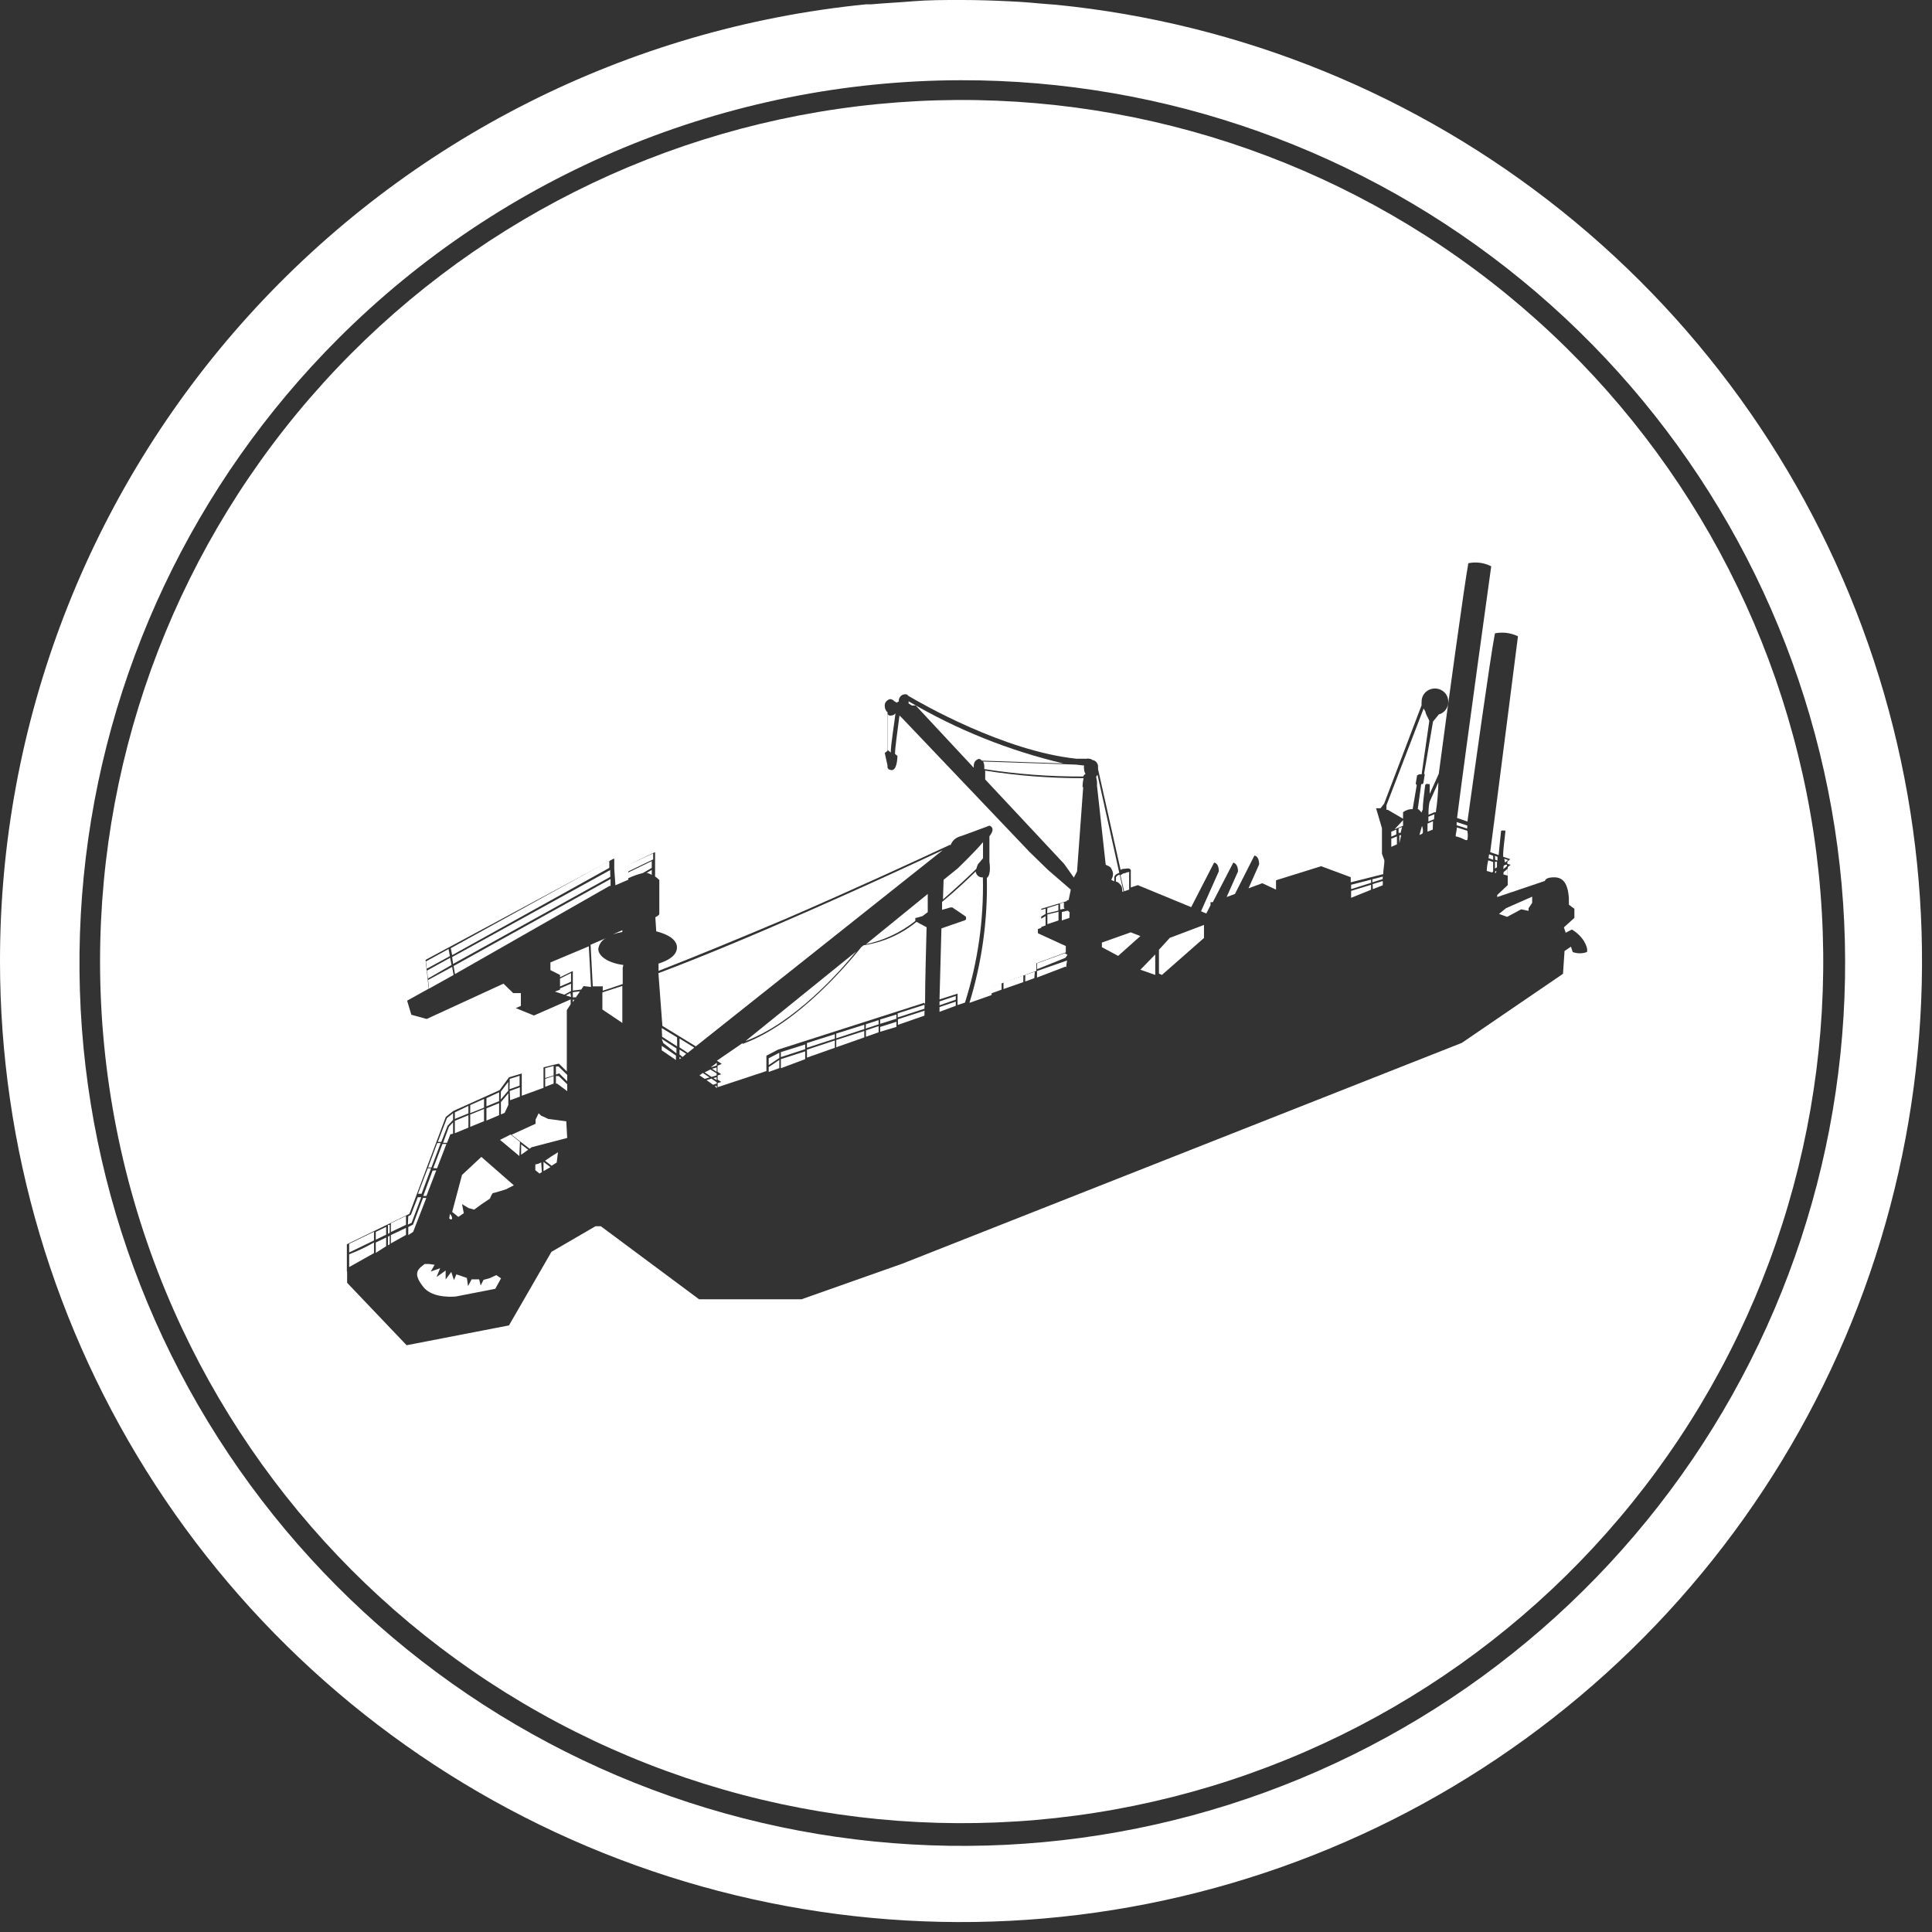 <svg width="151" height="151" viewBox="0 0 151 151" fill="none" xmlns="http://www.w3.org/2000/svg">
<rect x="0" y="0" width="151" height="151" fill="#333333" stroke="none"/>
<g clip-path="url(#clip0_603_5745)">
<path d="M79.98 76.24L78.43 76.78V77.3L79.98 76.76V76.24Z" fill="white"/>
<path d="M78.28 76.83L77.47 77.12C77.45 77.293 77.45 77.467 77.47 77.64L78.28 77.35V76.83Z" fill="white"/>
<path d="M51.72 82.09L52.83 82.85V82.5L51.72 81.74V82.09Z" fill="white"/>
<path d="M83.33 75.6C83.341 75.422 83.365 75.245 83.4 75.07L81.05 75.89V76.4L83.27 75.55L83.33 75.6Z" fill="white"/>
<path d="M80.88 75.94L80.13 76.2V76.71L80.84 76.45L80.88 75.94Z" fill="white"/>
<path d="M53.11 82.42L53.35 82.61L53.63 82.36L53.11 82.03V82.42Z" fill="white"/>
<path d="M53.11 82.78L53.24 82.7L53.11 82.61V82.78Z" fill="white"/>
<path d="M51.75 81.03L52.92 81.78V81.08L51.72 80.35L51.75 81.03Z" fill="white"/>
<path d="M51.84 81.52L52.87 82.33V81.94L51.72 81.2L51.84 81.52Z" fill="white"/>
<path d="M81.31 72.47L81.72 72.33V71.6L81.31 71.84V72.47Z" fill="white"/>
<path d="M82.72 70.7L81.86 70.97L81.84 71.38L82.72 71.17V70.7Z" fill="white"/>
<path d="M81.31 71.67L81.72 71.43V71.02L81.31 71.13V71.67Z" fill="white"/>
<path d="M83.43 74.63L83.22 74.5L81.05 75.29V75.75L83.27 74.86L83.43 74.63Z" fill="white"/>
<path d="M84.66 60.69C84.697 60.603 84.76 60.53 84.84 60.48C84.769 60.373 84.731 60.248 84.73 60.12C84.71 60.024 84.71 59.926 84.73 59.83L84.09 59.76L76.84 59.52C76.89 59.62 76.92 59.729 76.93 59.84V60.11C79.487 60.509 82.072 60.703 84.66 60.69Z" fill="white"/>
<path d="M83.6 71.31L83.46 71.17L82.99 71.28V71.94L83.58 71.74L83.6 71.31Z" fill="white"/>
<path d="M83.15 70.94V70.53L82.85 70.61L82.86 71.09L83.22 71.01L83.15 70.94Z" fill="white"/>
<path d="M81.86 72.23L82.73 71.94V71.26L81.86 71.47V72.23Z" fill="white"/>
<path d="M84.18 68.11L84.66 61.52H84.61C84.612 61.285 84.639 61.05 84.69 60.82C82.115 60.829 79.543 60.632 77 60.23V60.92L83.17 67.52L83.93 68.59L84.18 68.11Z" fill="white"/>
<path d="M53.11 81.86L53.75 82.29L54.26 81.88L53.11 81.17V81.86Z" fill="white"/>
<path d="M60.08 83.78L60.91 83.48V82.84L60.08 83.4V83.78Z" fill="white"/>
<path d="M67.68 81.03L68.67 80.68V80.2L67.68 80.53V81.03Z" fill="white"/>
<path d="M63.07 82.66L65.25 81.89V81.32L63.07 82.04V82.66Z" fill="white"/>
<path d="M61.03 83.49L62.93 82.78V82.17L61.03 82.78V83.49Z" fill="white"/>
<path d="M65.36 81.15L67.55 80.43V80.09L65.36 80.78V81.15Z" fill="white"/>
<path d="M63.07 81.89L65.25 81.18V80.83L63.07 81.52V81.89Z" fill="white"/>
<path d="M65.36 81.85L67.55 81.08V80.58L65.36 81.28V81.85Z" fill="white"/>
<path d="M61.03 82.62L62.93 82V81.63L61.03 82.23V82.62Z" fill="white"/>
<path d="M56.02 83.27V83.06L55.54 83.43L56.02 83.27Z" fill="white"/>
<path d="M56.01 83.43L55.65 83.53L56.01 83.77V83.43Z" fill="white"/>
<path d="M54.93 83.86L54.67 84.05L55.08 84.32L55.46 84.21L54.93 83.86Z" fill="white"/>
<path d="M55.07 83.81L55.61 84.17L56.01 84.05V83.89L55.52 83.59L55.07 83.81Z" fill="white"/>
<path d="M56.01 84.19L55.75 84.26L56.01 84.42V84.19Z" fill="white"/>
<path d="M55.22 84.42L55.73 84.78L56.02 84.69V84.59L55.6 84.3L55.22 84.42Z" fill="white"/>
<path d="M56.02 85.06V84.88H55.87L56.02 85.06Z" fill="white"/>
<path d="M60.08 83.24L60.91 82.69V82.28L60.08 82.71V83.24Z" fill="white"/>
<path d="M114.68 64.52L113.85 64.25V64.5L114.67 64.76L114.68 64.52Z" fill="white"/>
<path d="M114.55 65.66H114.68C114.734 65.42 114.734 65.17 114.68 64.93L113.86 64.67C113.86 64.93 113.77 65.17 113.77 65.36L114.14 65.47L114.55 65.66Z" fill="white"/>
<path d="M116.7 66.88L116.38 66.77L116.34 67.07L116.7 67.2V66.88Z" fill="white"/>
<path d="M116.7 68.11V67.37L116.32 67.24C116.248 67.511 116.208 67.79 116.2 68.07L116.62 68.19L116.7 68.11Z" fill="white"/>
<path d="M112.22 63.48C112.338 62.705 112.405 61.924 112.42 61.14L111.73 62.68C111.664 63.009 111.638 63.345 111.65 63.68L112.09 63.49L112.22 63.48Z" fill="white"/>
<path d="M111.2 65.11C111.231 64.921 111.21 64.728 111.14 64.55L110.94 65.26L111.14 65.17L111.2 65.11Z" fill="white"/>
<path d="M112 64.18L111.57 64.37V65L111.98 64.84L112 64.18Z" fill="white"/>
<path d="M112.11 63.64L111.64 63.83V64.21L112.08 64.03L112.11 63.64Z" fill="white"/>
<path d="M83.11 59.67C78.855 58.667 74.776 57.029 71.01 54.81C71.02 54.866 71.02 54.924 71.01 54.98L71.27 55.14H71.57L76.11 60.01C76.1 59.961 76.1 59.91 76.11 59.86C76.102 59.728 76.141 59.596 76.22 59.49C76.299 59.401 76.404 59.338 76.52 59.31C76.606 59.332 76.683 59.381 76.74 59.45L83.11 59.67Z" fill="white"/>
<path d="M117.78 67.59H117.64L117.52 67.68L117.5 67.93L117.78 67.69V67.59Z" fill="white"/>
<path d="M118.89 71.07L119.47 71.19V70.98L119.75 70.56V70.08L117.71 70.98L117.16 71.43L117.79 71.66L118.89 71.07Z" fill="white"/>
<path d="M117 67.79V67.35H116.84V67.88L117 67.79Z" fill="white"/>
<path d="M50.94 67.83V67.3L49.01 68.23V68.68C49.408 68.49 49.823 68.339 50.25 68.23L50.94 67.83Z" fill="white"/>
<path d="M117.79 67.28L117.87 67.22L117.57 67.12L117.63 67.41L117.79 67.28Z" fill="white"/>
<path d="M108.74 66.19L109.18 65.99V65.37L108.74 65.55V66.19Z" fill="white"/>
<path d="M116.85 68.22H116.93L116.95 68.05L116.85 68.13V68.22Z" fill="white"/>
<path d="M117.83 67.9L117.52 68.16L117.5 68.34L117.83 68.44V67.9Z" fill="white"/>
<path d="M117.04 67.26V66.97L116.84 66.89L116.86 67.2L117.04 67.26Z" fill="white"/>
<path d="M90.29 76.2V74.6L89.13 75.79L90.29 76.2Z" fill="white"/>
<path d="M86.12 74.03L87.39 74.71L89.13 73.16L88.37 72.87L86.12 73.67V74.03Z" fill="white"/>
<path d="M94.1 73.31V72.29L91.43 73.3L90.58 74.23V76.09L90.81 76.2L94.1 73.31Z" fill="white"/>
<path d="M88.25 69.53V68.27C88.25 68.18 88.31 68.27 88.25 68.18C88.19 68.09 88 68.26 87.81 68.26L87.57 68.4L87.86 69.66L88.25 69.53Z" fill="white"/>
<path d="M107.16 69.15L105.6 69.63V70.17L107.16 69.54V69.15Z" fill="white"/>
<path d="M69.67 55.92C69.614 55.935 69.556 55.935 69.5 55.92C69.448 55.895 69.404 55.857 69.37 55.81V58.61L69.62 58.82C69.62 58.21 69.89 56.59 69.99 55.75C69.951 55.798 69.903 55.839 69.85 55.87C69.795 55.9 69.733 55.917 69.67 55.92Z" fill="white"/>
<path d="M108.74 65V65.39L109.13 65.22V64.84L108.74 65Z" fill="white"/>
<path d="M85.74 61.42L86.42 67.59C86.42 67.59 86.85 67.75 86.85 67.89C86.939 68.016 86.988 68.166 86.99 68.32C86.989 68.475 86.94 68.625 86.85 68.75C86.921 68.809 87.002 68.853 87.09 68.88C87.095 68.773 87.095 68.667 87.09 68.56C87.09 68.56 87.09 68.35 87.48 68.22L85.78 60.56L85.67 60.7L85.74 61.11V61.42Z" fill="white"/>
<path d="M87.22 68.56V68.91C87.39 68.91 87.56 69.13 87.64 69.24C87.702 69.381 87.726 69.536 87.71 69.69H87.81L87.51 68.36C87.451 68.372 87.394 68.396 87.345 68.43C87.295 68.465 87.252 68.509 87.22 68.56Z" fill="white"/>
<path d="M107.16 68.75L105.6 69.15V69.49L107.16 69V68.75Z" fill="white"/>
<path d="M109.37 65.9L109.51 65.28H109.37V65.9Z" fill="white"/>
<path d="M109 64.81L109.66 64.54V64.1L109 64.81Z" fill="white"/>
<path d="M109.31 65.09H109.47L109.58 64.64L109.31 64.74V65.09Z" fill="white"/>
<path d="M109.66 63.99V63.48C109.874 63.314 110.139 63.228 110.41 63.24L110.73 61.35C110.702 61.332 110.678 61.308 110.66 61.28C110.651 61.248 110.651 61.213 110.66 61.18L110.76 60.58H110.83C110.83 60.58 110.83 60.58 110.89 60.52C110.919 60.51 110.951 60.51 110.98 60.52H111.11L111.71 56.35C111.661 56.21 111.597 56.076 111.52 55.95C111.462 55.833 111.418 55.708 111.39 55.58C111.341 55.516 111.3 55.445 111.27 55.37L108.36 62.94V63.29H108.46L109.66 63.99Z" fill="white"/>
<path d="M108.08 68.51L107.26 68.72V68.96L108.06 68.71L108.08 68.51Z" fill="white"/>
<path d="M107.3 69.49L108.07 69.19C108.08 69.08 108.08 68.97 108.07 68.86L107.28 69.1L107.3 69.49Z" fill="white"/>
<path d="M35.34 74.65L47.62 67.83V67.28L46.92 67.66L35.23 74.11L35.34 74.65Z" fill="white"/>
<path d="M39.01 85.37L38.02 85.83V86.47L39.01 86.06V85.37Z" fill="white"/>
<path d="M40.61 84.08L39.84 84.32L39.82 85.13L40.61 84.85V84.08Z" fill="white"/>
<path d="M40.64 89.25L39.91 88.67L39.08 89.09L40.59 90.35L40.64 89.25Z" fill="white"/>
<path d="M39.72 84.56L39.15 85.31L39.13 85.94L39.72 85.25V84.56Z" fill="white"/>
<path d="M39.15 87.1L39.44 86.98L39.73 86.36V85.45L39.15 86.14V87.1Z" fill="white"/>
<path d="M39.01 86.22L38.02 86.62V87.58L39.01 87.16V86.22Z" fill="white"/>
<path d="M37.83 86.67L36.75 87.11V88.07L37.83 87.63V86.67Z" fill="white"/>
<path d="M37.83 85.89L36.75 86.37V87L37.83 86.57V85.89Z" fill="white"/>
<path d="M36.61 86.43L35.55 86.94V87.45L36.61 87.02V86.43Z" fill="white"/>
<path d="M42.6 90.72L43.11 91.11L43.51 90.86L43.61 90.06L43.11 90.37L42.6 90.72Z" fill="white"/>
<path d="M44.33 84.51V84.01L43.65 83.35H43.45V83.98L43.7 83.89L44.33 84.51Z" fill="white"/>
<path d="M39.87 85.99L40.63 85.71V84.98L39.84 85.27L39.87 85.99Z" fill="white"/>
<path d="M42.48 91.53L43.02 91.22L42.48 90.81V91.53Z" fill="white"/>
<path d="M44.33 85.28V84.74L43.67 84.1H43.45V84.69H43.54L44.33 85.28Z" fill="white"/>
<path d="M43.27 83.31L42.61 83.48V84.26L43.27 84.05V83.31Z" fill="white"/>
<path d="M41.39 89.78L41.56 89.66L44.33 88.94L44.26 87.64L42.84 87.45L42.28 87.19L42.1 87.01L41.86 87.5V87.83L39.98 88.69L41.39 89.78Z" fill="white"/>
<path d="M43.27 84.1L42.61 84.32V84.94L43.27 84.69V84.1Z" fill="white"/>
<path d="M31.73 95.97L30.55 96.53V97.18L31.73 96.52V95.97Z" fill="white"/>
<path d="M29.23 96.27L27.29 97.21V97.89L29.23 96.95V96.27Z" fill="white"/>
<path d="M30.18 96.72L29.37 97.11V97.92L30.18 97.4V96.72Z" fill="white"/>
<path d="M30.18 95.89L29.37 96.28V96.89L30.18 96.5V95.89Z" fill="white"/>
<path d="M30.46 96.58L30.32 96.66V97.33L30.46 97.25V96.58Z" fill="white"/>
<path d="M30.46 95.74H30.32V96.43L30.46 96.36V95.74Z" fill="white"/>
<path d="M5.75701e-06 75.11C-0.001 89.65 4.219 103.877 12.146 116.065C20.073 128.254 31.368 137.879 44.659 143.774C57.95 149.669 72.666 151.579 87.022 149.273C101.377 146.967 114.755 140.544 125.532 130.784C136.308 121.023 144.02 108.345 147.732 94.287C151.443 80.229 150.995 65.396 146.441 51.588C141.887 37.78 133.423 25.591 122.076 16.499C110.73 7.407 96.989 1.804 82.52 0.37L81.72 0.31C80.77 0.22 79.81 0.14 78.85 0.1C77.64 0.04 76.42 0 75.19 0H74.98C73.77 0 72.55 -9.68575e-08 71.35 0.1C70.15 0.2 69.16 0.24 68.07 0.34H67.67C49.124 2.186 31.927 10.861 19.421 24.68C6.915 38.498 -0.007 56.473 5.75701e-06 75.11ZM75.11 6.27C91.078 6.247 106.561 11.763 118.917 21.877C131.273 31.992 139.739 46.08 142.871 61.738C146.003 77.396 143.606 93.656 136.091 107.745C128.575 121.834 116.405 132.881 101.656 139.001C86.907 145.121 70.492 145.936 55.209 141.307C39.926 136.678 26.722 126.892 17.848 113.617C8.973 100.341 4.978 84.399 6.543 68.507C8.108 52.616 15.136 37.759 26.43 26.47C39.344 13.56 56.85 6.297 75.11 6.27Z" fill="white"/>
<path d="M12.94 100.91C19.333 116.355 31.242 128.87 46.351 136.021C61.46 143.172 78.688 144.448 94.686 139.602C110.684 134.755 124.307 124.131 132.906 109.797C141.505 95.463 144.466 78.443 141.212 62.047C137.958 45.651 128.723 31.051 115.301 21.087C101.88 11.122 85.233 6.506 68.597 8.135C51.96 9.764 36.525 17.523 25.292 29.902C14.059 42.28 7.831 58.395 7.82 75.11C7.817 83.963 9.557 92.73 12.94 100.91ZM27.11 97.25L32 94.87L34.84 87.3L35.43 86.83L39.05 85.2L39.78 84.2L40.78 83.9V85.64L42.48 85.02V83.42L43.28 83.22L43.68 83.13L44.3 83.74V78.95L44.6 78.49V78.11L41.73 79.37L40.31 78.79L40.71 78.62V77.62H40.11L39.35 76.88L33.35 79.64L32.15 79.31L31.82 78.21L33.51 77.27L33.26 75.02L47 67.64L47.7 67.25L47.95 67.12H48.01V67.18V67.92L48.1 69.19L49.1 68.76V68.65V68.2V68.11L51.05 67.17V66.7L49.1 67.6L51.2 66.6V68.5C51.319 68.582 51.429 68.676 51.53 68.78V71.43C51.53 71.5 51.41 71.59 51.22 71.69L51.29 72.79C52.29 73.04 52.91 73.48 52.91 74.05C52.91 74.62 52.33 75.05 51.47 75.31V75.88C54.21 74.814 57.563 73.44 61.53 71.76C66.61 69.56 71.53 67.3 74.22 66.04H74.3C74.358 65.896 74.443 65.763 74.55 65.65C74.664 65.539 74.8 65.454 74.95 65.4C75.4 65.26 77.33 64.53 77.33 64.53C77.33 64.53 77.88 64.67 77.33 65.36V67.36C77.33 67.36 77.5 68.36 77.13 68.62C77.2 71.925 76.741 75.22 75.77 78.38L77.5 77.77C77.5 77.557 77.5 77.347 77.5 77.14L81 75.88V75.29L83.3 74.44V73.94L81.12 72.94V72.61L81.38 72.52V71.03L83.38 70.43C83.38 70.35 83.43 70.35 83.52 70.35L83.69 69.53L81.92 68L80.47 66.59L70.58 56.2L70.3 55.92C70.15 57.08 69.95 58.5 69.95 58.92L70.14 59.08C70.14 59.08 70.14 60.08 69.76 60.18C69.711 60.194 69.659 60.194 69.61 60.18C69.556 60.173 69.504 60.153 69.46 60.12C69.419 60.09 69.388 60.048 69.37 60C69.355 59.951 69.355 59.899 69.37 59.85L69.15 58.85L69.37 58.68V55.68C69.3 55.62 69.246 55.545 69.21 55.46C69.17 55.379 69.15 55.29 69.15 55.2C69.141 55.134 69.146 55.067 69.165 55.003C69.184 54.94 69.216 54.88 69.26 54.83C69.343 54.728 69.46 54.66 69.59 54.64C69.653 54.651 69.713 54.671 69.77 54.7C69.823 54.732 69.871 54.772 69.91 54.82C69.974 54.84 70.032 54.874 70.08 54.92C70.133 54.881 70.19 54.848 70.25 54.82C70.237 54.692 70.272 54.563 70.35 54.46C70.388 54.406 70.437 54.361 70.494 54.328C70.551 54.296 70.615 54.276 70.68 54.27C70.739 54.256 70.801 54.256 70.86 54.27C70.913 54.302 70.961 54.342 71 54.39C72 54.98 78.45 58.7 84.13 59.3H84.93C84.995 59.28 85.065 59.28 85.13 59.3C85.223 59.303 85.311 59.338 85.38 59.4C85.445 59.408 85.508 59.429 85.564 59.462C85.621 59.494 85.671 59.538 85.71 59.59C85.79 59.692 85.83 59.821 85.82 59.95V60.11L87.58 67.98L87.76 67.91C88 67.91 88.19 67.83 88.3 67.91C88.334 67.933 88.362 67.964 88.38 68C88.389 68.033 88.389 68.067 88.38 68.1V69.36L88.93 69.18L93.1 70.9L94.89 67.42C94.89 67.42 95.26 67.42 95.26 68.1L93.87 71.22L94.28 71.4L94.61 70.75V70.51H94.79L96.39 67.42C96.39 67.42 96.76 67.48 96.76 68.11L95.87 70.11L96.52 69.87L98.04 66.87C98.04 66.87 98.41 66.87 98.41 67.56L97.58 69.43L98.66 69.03L99.73 69.53V68.8L103.26 67.7L105.57 68.56V68.96L108.11 68.32C108.11 67.97 108.2 67.6 108.2 67.24L108.01 66.73V64.73L107.55 63.17H107.9L108.18 62.81L111.11 55.11C111.1 55.02 111.1 54.93 111.11 54.84C111.108 54.705 111.133 54.57 111.185 54.444C111.237 54.319 111.313 54.205 111.41 54.11C111.609 53.918 111.874 53.811 112.15 53.81C112.426 53.813 112.69 53.92 112.89 54.11C112.987 54.205 113.063 54.319 113.115 54.444C113.167 54.57 113.192 54.705 113.19 54.84C113.198 55.066 113.129 55.288 112.994 55.469C112.86 55.651 112.668 55.782 112.45 55.84L112 56.4L111.3 60.5H111.35C111.355 60.509 111.358 60.52 111.358 60.53C111.358 60.541 111.355 60.551 111.35 60.56L111.25 61.18C111.242 61.219 111.221 61.255 111.19 61.28C111.154 61.289 111.116 61.289 111.08 61.28L110.81 63.22C110.925 63.293 111.021 63.393 111.09 63.51L111.2 63.27C111.2 62.77 111.3 62.16 111.38 61.42C111.382 61.392 111.39 61.365 111.403 61.341C111.417 61.316 111.437 61.296 111.46 61.28C111.483 61.269 111.509 61.263 111.535 61.263C111.561 61.263 111.587 61.269 111.61 61.28H111.68C111.68 61.28 111.73 61.28 111.74 61.28V61.36C111.746 61.386 111.746 61.414 111.74 61.44V62.05L112.45 60.48C113.23 54.59 114.45 45.73 114.76 44.02C115.367 43.893 115.998 43.978 116.55 44.26C116.55 44.26 114.55 58.65 113.88 63.93L114.69 64.21C115.23 60.38 116.45 51.53 116.84 49.5C117.449 49.379 118.081 49.46 118.64 49.73C118.64 49.73 117.11 61.76 116.47 66.6L117.13 66.83C117.18 66.3 117.23 65.76 117.31 65.04C117.304 65.017 117.304 64.993 117.31 64.97C117.31 64.97 117.31 64.97 117.37 64.91H117.44H117.52H117.59C117.59 64.91 117.64 64.91 117.65 64.91C117.653 64.933 117.653 64.957 117.65 64.98C117.66 65.006 117.66 65.034 117.65 65.06C117.6 65.61 117.48 66.31 117.48 66.96L118.04 67.15L117.81 67.34V67.51L118.07 67.59L117.84 67.77V69.18L117.02 69.95V70.11L120.75 68.85C120.75 68.85 120.75 68.6 121.35 68.57C121.95 68.54 122.53 68.75 122.62 70.21V70.71L123.05 71.03V71.74L122.23 72.48L122.37 72.9L122.85 72.65C123.229 72.868 123.552 73.173 123.79 73.54C124.16 74.16 124.03 74.41 124.03 74.41C123.671 74.54 123.279 74.54 122.92 74.41L122.78 73.99L122.28 74.33L122.16 76.11L114.25 81.51L70.51 98.77L62.64 101.55H54.64L46.96 95.84H46.54L43.1 97.84L39.78 103.59L31.78 105.14L27.13 100.26V99.39H27.11V97.25Z" fill="white"/>
<path d="M67.66 80.39L68.67 80.06V79.73L67.68 80.05L67.66 80.39Z" fill="white"/>
<path d="M36.61 87.16L35.55 87.6V88.57L36.61 88.13V87.16Z" fill="white"/>
<path d="M34.98 87.99L35.41 87.53V87L34.93 87.39L34.22 89.25H34.49L34.98 87.99Z" fill="white"/>
<path d="M35.82 95.11L36.25 94.82L36.11 94.11L36.62 94.42L37.06 94.54L37.65 94.11L38.29 93.68C38.29 93.68 38.46 93.25 38.53 93.25C38.6 93.25 39.53 92.96 39.53 92.96L40.16 92.64L37.62 90.42L36.11 91.83L35.34 94.72L35.82 95.11Z" fill="white"/>
<path d="M41.84 91.01V91.46L42.17 91.72L42.35 91.61L42.3 90.85C42.158 90.933 42.002 90.987 41.84 91.01Z" fill="white"/>
<path d="M34.44 89.34H34.17L33.46 91.25H33.72L34.44 89.34Z" fill="white"/>
<path d="M33.69 91.31H33.43L32.67 93.3H32.95L33.69 91.31Z" fill="white"/>
<path d="M31.73 95.03L30.55 95.6V96.29L31.73 95.73V95.03Z" fill="white"/>
<path d="M32.92 93.57H32.65L32.12 94.94L31.91 95.06L31.88 95.71L32.17 95.57L32.92 93.57Z" fill="white"/>
<path d="M29.23 97.11C28.609 97.468 27.96 97.776 27.29 98.03V99.03L29.23 97.94V97.11Z" fill="white"/>
<path d="M54.38 81.78L73.69 66.44C68.86 68.7 58.78 73.31 51.46 76.06L51.77 80.18L54.38 81.78Z" fill="white"/>
<path d="M50.94 67.99L50.54 68.22C50.682 68.248 50.818 68.302 50.94 68.38V67.99Z" fill="white"/>
<path d="M76.44 67.54L76.83 67.08V65.82C76.15 66.63 74.83 67.89 74.83 67.89L73.75 68.76L73.7 70.3C74.84 69.3 75.79 68.42 76.31 67.9C76.338 67.775 76.382 67.654 76.44 67.54Z" fill="white"/>
<path d="M76.4 68.42C76.32 68.335 76.271 68.226 76.26 68.11C75.71 68.65 74.76 69.56 73.63 70.49V71.11L74.29 70.92H74.43L75.43 71.6C75.46 71.615 75.485 71.64 75.5 71.67C75.509 71.699 75.509 71.731 75.5 71.76C75.51 71.789 75.51 71.821 75.5 71.85C75.485 71.88 75.46 71.904 75.43 71.92L73.58 72.56L73.43 78.11L74.84 77.66V78.55L75.42 78.36C76.424 75.196 76.897 71.888 76.82 68.57C76.781 68.58 76.739 68.58 76.7 68.57C76.585 68.558 76.478 68.505 76.4 68.42Z" fill="white"/>
<path d="M44.77 78.32L44.9 78.14H44.77V78.32Z" fill="white"/>
<path d="M44.77 77.95H44.86H45.01L45.33 77.48L44.77 77.55V77.95Z" fill="white"/>
<path d="M47.08 78.9L48.64 79.95V77.06L47.08 77.56V78.9Z" fill="white"/>
<path d="M73.43 78.57L74.7 78.13V77.84L73.43 78.27V78.57Z" fill="white"/>
<path d="M43.77 77.1L44.63 76.73V76.05L43.77 76.48V77.1Z" fill="white"/>
<path d="M68.79 80.02L70.06 79.62V79.29L68.79 79.68V80.02Z" fill="white"/>
<path d="M70.16 79.52L72.25 78.84L72.26 78.53L70.16 79.2V79.52Z" fill="white"/>
<path d="M70.18 80.1L72.25 79.38L72.26 78.99L70.18 79.66V80.1Z" fill="white"/>
<path d="M68.79 80.64L70.06 80.26V79.86L68.79 80.26V80.64Z" fill="white"/>
<path d="M71.54 71.98C71.532 71.954 71.532 71.926 71.54 71.9C71.535 71.87 71.535 71.84 71.54 71.81V71.74H71.61L72.1 71.6L72.51 71.29C72.51 70.91 72.51 70.29 72.51 69.87L67.68 73.8C69.089 73.496 70.409 72.874 71.54 71.98Z" fill="white"/>
<path d="M73.43 79.08L74.7 78.61V78.28L73.43 78.71V79.08Z" fill="white"/>
<path d="M67.5 73.88L67.32 74.02C66.56 74.95 62.46 80.02 58.03 81.59V81.53L56.03 82.9L56.41 83.15L56.08 83.29V83.77L56.37 83.96L56.09 84.05V84.38L56.37 84.56L56.09 84.65V84.97L59.9 83.71V82.51L60.8 82.04L72.23 78.38L72.3 78.47C72.3 76.58 72.39 73.86 72.42 72.47L71.63 72.05C70.444 73.021 69.016 73.653 67.5 73.88Z" fill="white"/>
<path d="M58.26 81.37C62.08 79.96 65.65 75.93 66.91 74.37L58.26 81.37Z" fill="white"/>
<path d="M35.06 74.17L33.29 75.14L33.36 75.71L35.16 74.73L35.06 74.17Z" fill="white"/>
<path d="M44.58 77.61L44.22 77.8L44.63 77.92L44.58 77.61Z" fill="white"/>
<path d="M35.11 95.22L35.17 95.28C35.39 95.4 35.39 95.12 35.17 94.87L35.11 95.22Z" fill="white"/>
<path d="M33.86 91.3L34.16 91.31L34.89 89.41H34.58L33.86 91.3Z" fill="white"/>
<path d="M33.06 93.63L32.28 95.71L31.91 95.9V96.53L32.29 96.28L33.32 93.63H33.06Z" fill="white"/>
<path d="M35.41 87.72L35.09 88.06L34.63 89.32H34.94L35.2 88.65L35.41 88.61V87.72Z" fill="white"/>
<path d="M33.08 93.47H33.33L34.1 91.47L33.81 91.49L33.08 93.47Z" fill="white"/>
<path d="M40.73 90.25L41.28 89.86L40.73 89.44V90.25Z" fill="white"/>
<path d="M38.27 99.9L37.79 100.03L37.57 100.47L37.45 99.99H36.86L36.58 100.52L36.49 99.88L35.67 99.6L35.48 100.05L35.27 99.41L34.83 100V99.3L34.12 99.81L34.4 99.12L33.67 99.38L33.97 98.85L33.53 98.79H33.19L33.09 98.87C32.54 99.27 32.34 99.64 33.09 100.59C33.84 101.54 35.63 101.33 35.63 101.33L38.71 100.73L39.16 99.91L38.79 99.66L38.27 99.9Z" fill="white"/>
<path d="M47.7 68.53L47.69 68L35.34 74.8L35.41 75.34L47.7 68.53Z" fill="white"/>
<path d="M48.64 72.7L47.91 73.02C48.149 72.945 48.393 72.885 48.64 72.84V72.7Z" fill="white"/>
<path d="M46.76 74.16C46.787 73.971 46.863 73.791 46.98 73.64C47.093 73.482 47.249 73.361 47.43 73.29L46.16 73.84L46.33 77.09H47.11V77.43C47.59 77.27 48.11 77.11 48.67 76.91V75.65L48.72 75.42C47.56 75.27 46.76 74.75 46.76 74.16Z" fill="white"/>
<path d="M35.18 74.86L33.37 75.86L33.45 76.48L35.29 75.42L35.18 74.86Z" fill="white"/>
<path d="M44.63 76.88L43.77 77.25V77.35L43.37 77.5L44.1 77.74L44.63 77.46V76.88Z" fill="white"/>
<path d="M47.72 69.24V68.7L35.45 75.5L35.56 76.13L47.64 69.24H47.72Z" fill="white"/>
<path d="M43.77 76.38L44.77 75.89V77.42L45.43 77.34L45.61 77.07L46.19 77.14L46.02 73.96L43.02 75.22V75.82L43.77 76.2V76.38Z" fill="white"/>
<path d="M33.46 76.59L33.53 77.27L35.45 76.2L35.34 75.57L33.46 76.59Z" fill="white"/>
</g>
<defs>
<clipPath id="clip0_603_5745">
<rect width="150.22" height="150.22" fill="white"/>
</clipPath>
</defs>
</svg>

